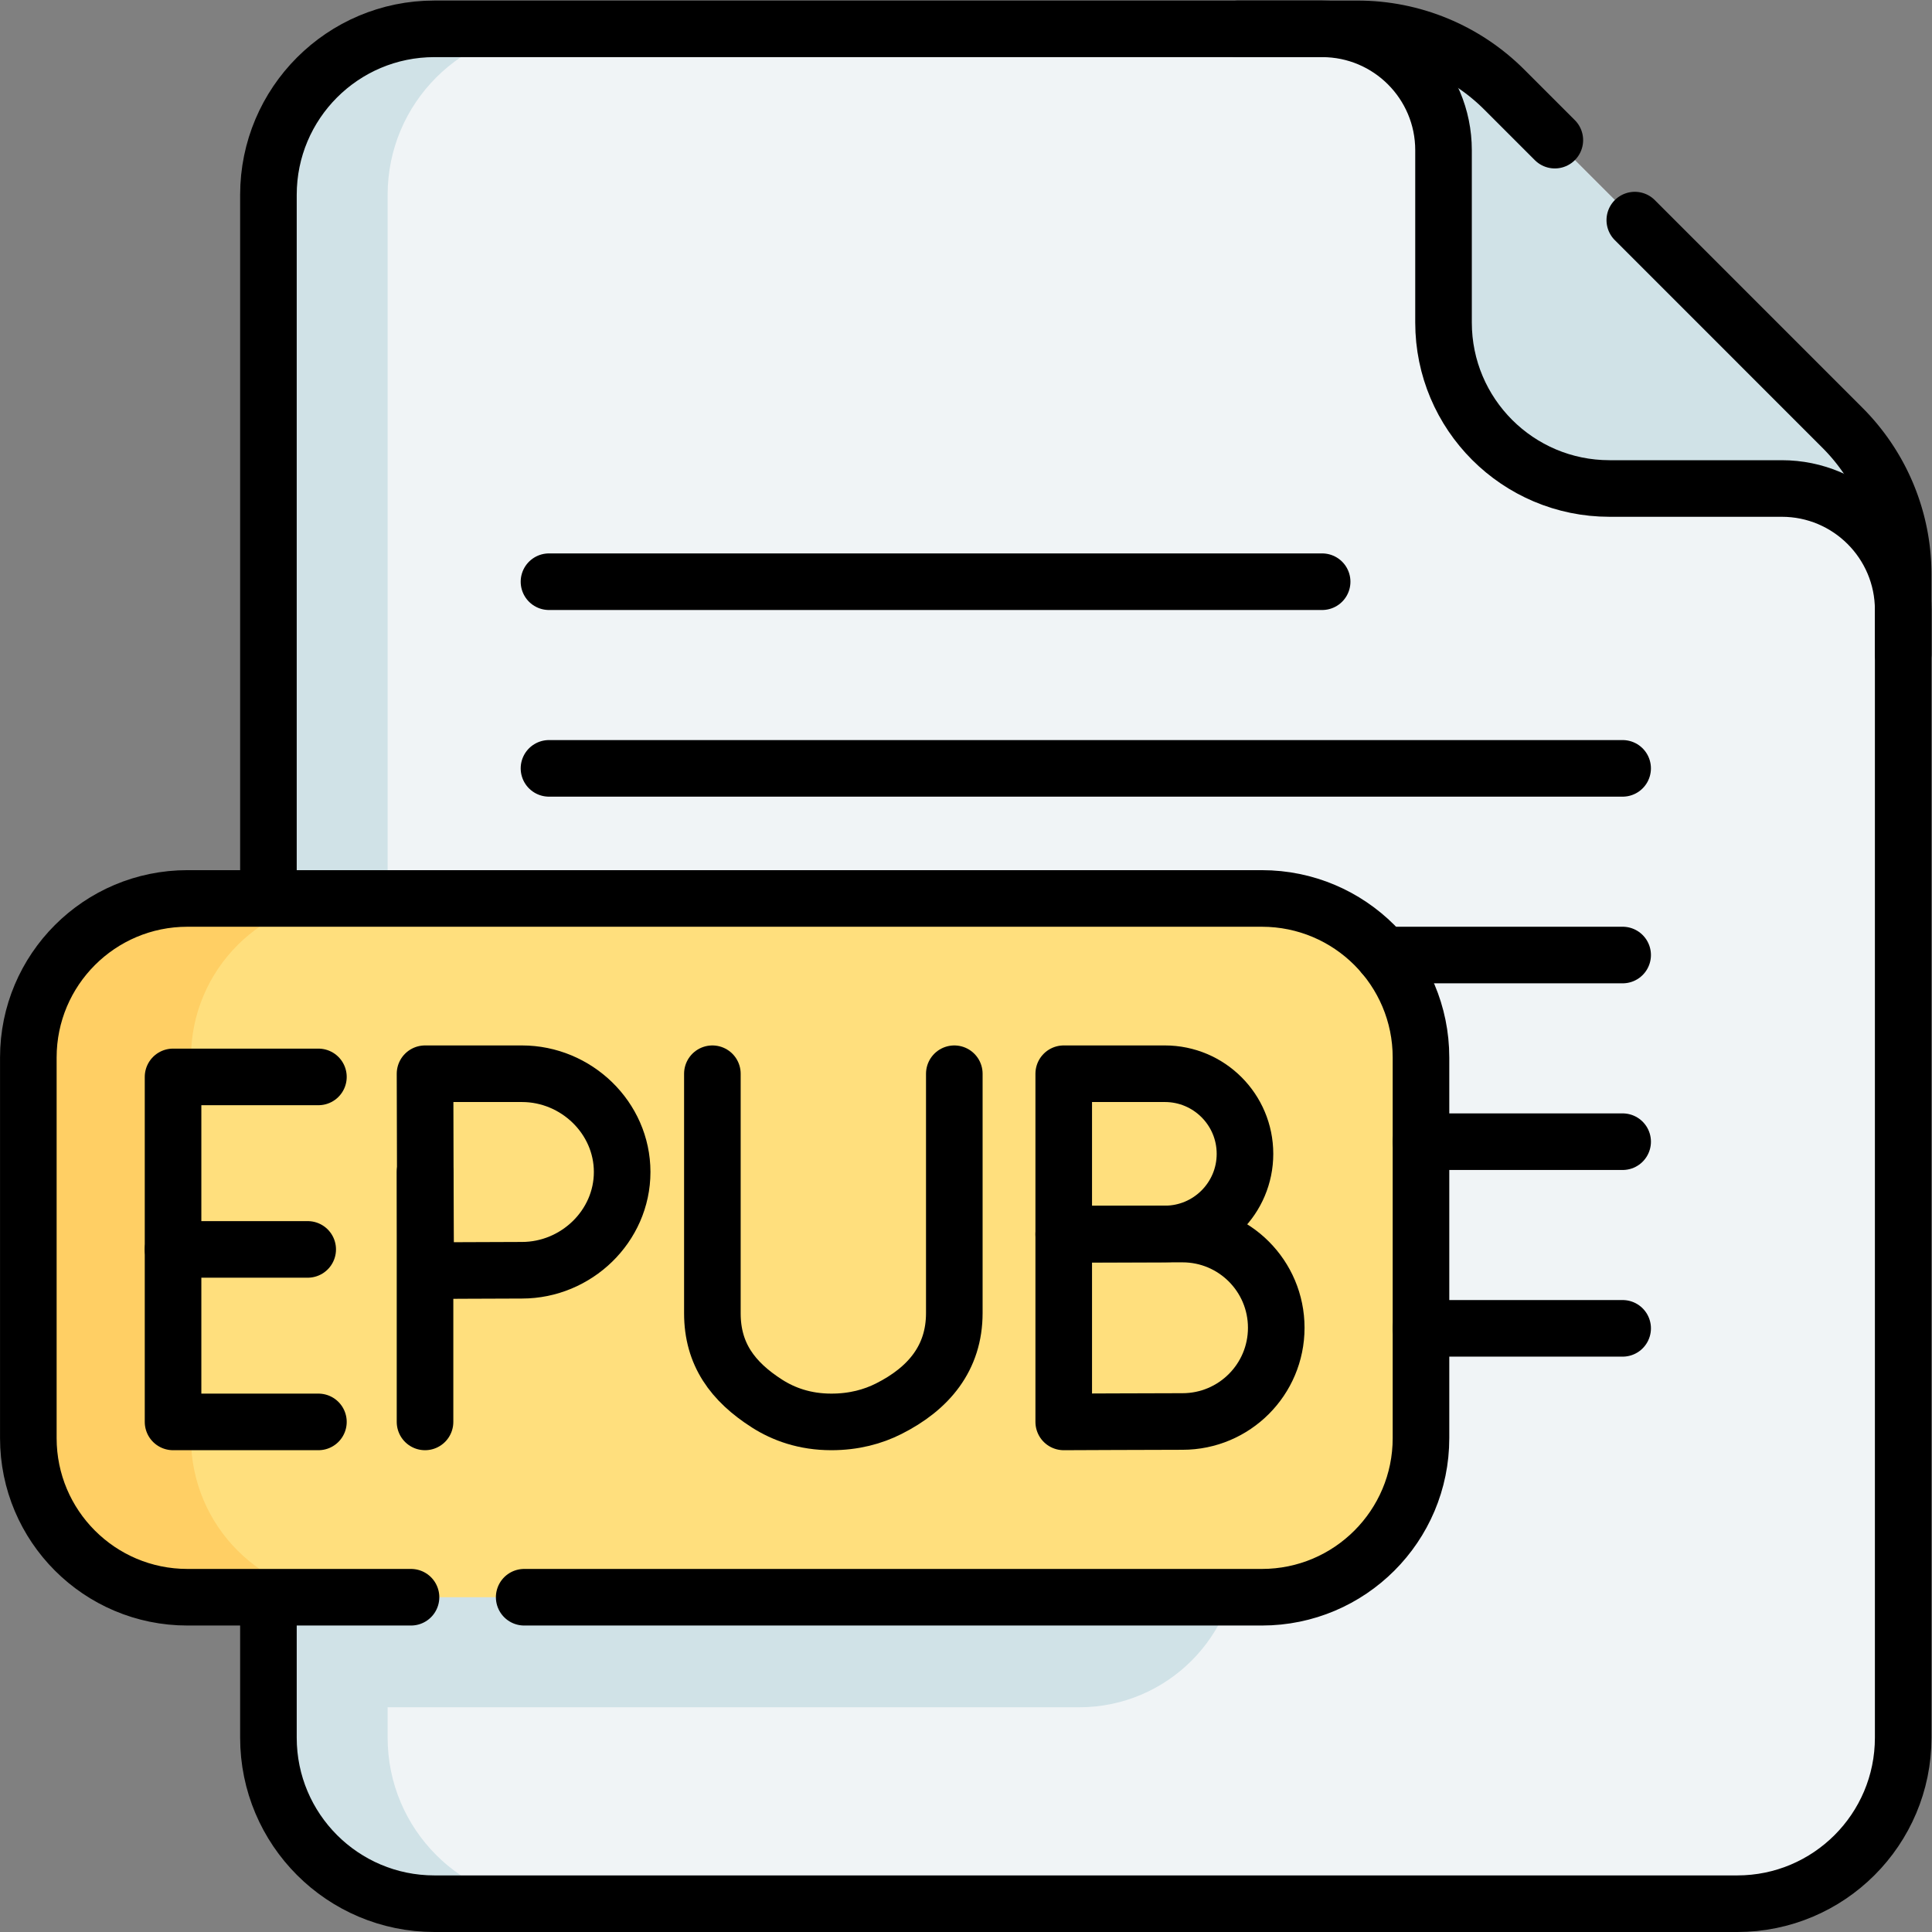 <svg xmlns="http://www.w3.org/2000/svg" version="1.1" xmlns:xlink="http://www.w3.org/1999/xlink" width="512" height="512" x="0" y="0" viewBox="0 0 682.667 682.667" style="enable-background:new 0 0 512 512" xml:space="preserve" class=""><rect x="0" y="0" width="682.667" height="682.667" fill="#808080" stroke="none"/><g><defs><clipPath id="a" clipPathUnits="userSpaceOnUse"><path d="M0 512h512V0H0Z" fill="#000000" opacity="1" data-original="#000000"></path></clipPath></defs><g clip-path="url(#a)" transform="matrix(1.333 0 0 -1.333 0 682.667)"><path d="M0 0v-308.342c0-24.309-19.7-44.009-43.999-44.009H-389.34c-24.3 0-43.999 19.7-43.999 44.009v408.97c0 24.309 19.699 44.009 43.999 44.009h244.714c14.579 0 28.569-5.8 38.889-16.11l89.628-89.628A55.002 55.002 0 0 0 0 0" style="fill-opacity:1;fill-rule:nonzero;stroke:none" transform="translate(504.493 359.85)" fill="#f0f4f6" data-original="#f0f4f6" class=""></path><path d="M0 0v-100.877c0-23.29-18.879-42.169-42.169-42.169h-214.885V42.179h214.885C-18.879 42.179 0 23.299 0 0" style="fill-opacity:1;fill-rule:nonzero;stroke:none" transform="translate(328.207 202.614)" fill="#d0e2e7" data-original="#d0e2e7" class=""></path><path d="M0 0h-31.589c-24.309 0-44.009 19.7-44.009 44.009v408.97c0 24.31 19.7 44.009 44.009 44.009H0c-24.299 0-43.999-19.699-43.999-44.009V44.009C-43.999 19.7-24.299 0 0 0" style="fill-opacity:1;fill-rule:nonzero;stroke:none" transform="translate(146.751 7.502)" fill="#d0e2e7" data-original="#d0e2e7" class=""></path><path d="M0 0v-9.39C0 8.379-14.41 22.789-32.179 22.789h-45.669c-24.298 0-43.998 19.699-43.998 43.999v45.668c0 17.77-14.409 32.179-32.179 32.179h9.39c14.59 0 28.579-5.8 38.899-16.11l89.627-89.627A55.044 55.044 0 0 0 0 0" style="fill-opacity:1;fill-rule:nonzero;stroke:none" transform="translate(504.495 359.847)" fill="#d0e2e7" data-original="#d0e2e7" class=""></path><path d="M0 0v-37.239c0-24.309 19.7-44.009 43.999-44.009H389.34c24.3 0 43.999 19.7 43.999 44.009v298.952c0 17.77-14.409 32.18-32.179 32.18h-45.669c-24.299 0-43.999 19.699-43.999 43.999v45.669c0 17.769-14.409 32.179-32.179 32.179H43.999C19.7 415.74 0 396.04 0 371.731V185.226" style="stroke-width:15;stroke-linecap:round;stroke-linejoin:round;stroke-miterlimit:10;stroke-dasharray:none;stroke-opacity:1" transform="translate(71.154 88.747)" fill="none" stroke="#000000" stroke-width="15" stroke-linecap="round" stroke-linejoin="round" stroke-miterlimit="10" stroke-dasharray="none" stroke-opacity="" data-original="#000000" class=""></path><path d="M0 0h-284.815c-23.292 0-42.174-18.882-42.174-42.174v-100.88c0-23.292 18.882-42.175 42.174-42.175H0c23.292 0 42.174 18.883 42.174 42.175v100.88C42.174-18.882 23.292 0 0 0" style="fill-opacity:1;fill-rule:nonzero;stroke:none" transform="translate(334.495 273.973)" fill="#ffdf7d" data-original="#ffdf7d"></path><path d="M0 0h-43.139c-23.29 0-42.169 18.879-42.169 42.179v100.878c0 23.289 18.879 42.178 42.169 42.178H0c-23.29 0-42.179-18.889-42.179-42.178V42.179C-42.179 18.879-23.29 0 0 0" style="fill-opacity:1;fill-rule:nonzero;stroke:none" transform="translate(92.814 88.742)" fill="#ffcf64" data-original="#ffcf64"></path><path d="M0 0h195.54c23.3 0 42.18 18.89 42.18 42.18v100.88c0 23.29-18.88 42.17-42.18 42.17H-89.27c-23.29 0-42.17-18.88-42.17-42.17V42.18C-131.44 18.89-112.56 0-89.27 0H-30" style="stroke-width:15;stroke-linecap:round;stroke-linejoin:round;stroke-miterlimit:10;stroke-dasharray:none;stroke-opacity:1" transform="translate(138.95 88.74)" fill="none" stroke="#000000" stroke-width="15" stroke-linecap="round" stroke-linejoin="round" stroke-miterlimit="10" stroke-dasharray="none" stroke-opacity="" data-original="#000000" class=""></path><path d="M0 0h284.598" style="stroke-width:15;stroke-linecap:round;stroke-linejoin:round;stroke-miterlimit:10;stroke-dasharray:none;stroke-opacity:1" transform="translate(145.524 308.453)" fill="none" stroke="#000000" stroke-width="15" stroke-linecap="round" stroke-linejoin="round" stroke-miterlimit="10" stroke-dasharray="none" stroke-opacity="" data-original="#000000" class=""></path><path d="M0 0h-63.378" style="stroke-width:15;stroke-linecap:round;stroke-linejoin:round;stroke-miterlimit:10;stroke-dasharray:none;stroke-opacity:1" transform="translate(430.125 258.973)" fill="none" stroke="#000000" stroke-width="15" stroke-linecap="round" stroke-linejoin="round" stroke-miterlimit="10" stroke-dasharray="none" stroke-opacity="" data-original="#000000" class=""></path><path d="M0 0h-53.458" style="stroke-width:15;stroke-linecap:round;stroke-linejoin:round;stroke-miterlimit:10;stroke-dasharray:none;stroke-opacity:1" transform="translate(430.125 209.494)" fill="none" stroke="#000000" stroke-width="15" stroke-linecap="round" stroke-linejoin="round" stroke-miterlimit="10" stroke-dasharray="none" stroke-opacity="" data-original="#000000" class=""></path><path d="M0 0h-53.458" style="stroke-width:15;stroke-linecap:round;stroke-linejoin:round;stroke-miterlimit:10;stroke-dasharray:none;stroke-opacity:1" transform="translate(430.125 160.015)" fill="none" stroke="#000000" stroke-width="15" stroke-linecap="round" stroke-linejoin="round" stroke-miterlimit="10" stroke-dasharray="none" stroke-opacity="" data-original="#000000" class=""></path><path d="M0 0h204.945" style="stroke-width:15;stroke-linecap:round;stroke-linejoin:round;stroke-miterlimit:10;stroke-dasharray:none;stroke-opacity:1" transform="translate(145.524 357.931)" fill="none" stroke="#000000" stroke-width="15" stroke-linecap="round" stroke-linejoin="round" stroke-miterlimit="10" stroke-dasharray="none" stroke-opacity="" data-original="#000000" class=""></path><path d="M0 0h31.65c14.59 0 28.58-5.79 38.89-16.1l13.4-13.4" style="stroke-width:15;stroke-linecap:round;stroke-linejoin:round;stroke-miterlimit:10;stroke-dasharray:none;stroke-opacity:1" transform="translate(328.21 504.48)" fill="none" stroke="#000000" stroke-width="15" stroke-linecap="round" stroke-linejoin="round" stroke-miterlimit="10" stroke-dasharray="none" stroke-opacity="" data-original="#000000" class=""></path><path d="m0 0 55.03-55.04a54.962 54.962 0 0 0 16.11-38.89v-21.05" style="stroke-width:15;stroke-linecap:round;stroke-linejoin:round;stroke-miterlimit:10;stroke-dasharray:none;stroke-opacity:1" transform="translate(433.35 453.78)" fill="none" stroke="#000000" stroke-width="15" stroke-linecap="round" stroke-linejoin="round" stroke-miterlimit="10" stroke-dasharray="none" stroke-opacity="" data-original="#000000" class=""></path><path d="M0 0h-38.533v-91.45H0" style="stroke-width:15;stroke-linecap:round;stroke-linejoin:round;stroke-miterlimit:10;stroke-dasharray:none;stroke-opacity:1" transform="translate(84.405 226.664)" fill="none" stroke="#000000" stroke-width="15" stroke-linecap="round" stroke-linejoin="round" stroke-miterlimit="10" stroke-dasharray="none" stroke-opacity="" data-original="#000000" class=""></path><path d="M0 0h-35.692" style="stroke-width:15;stroke-linecap:round;stroke-linejoin:round;stroke-miterlimit:10;stroke-dasharray:none;stroke-opacity:1" transform="translate(81.564 180.939)" fill="none" stroke="#000000" stroke-width="15" stroke-linecap="round" stroke-linejoin="round" stroke-miterlimit="10" stroke-dasharray="none" stroke-opacity="" data-original="#000000" class=""></path><path d="M0 0c0-11.729-9.508-21.236-21.236-21.236-5.817 0-26.809-.094-26.809-.094V21.237h26.809C-9.508 21.237 0 11.729 0 0Z" style="stroke-width:15;stroke-linecap:round;stroke-linejoin:round;stroke-miterlimit:10;stroke-dasharray:none;stroke-opacity:1" transform="translate(330.015 206.27)" fill="none" stroke="#000000" stroke-width="15" stroke-linecap="round" stroke-linejoin="round" stroke-miterlimit="10" stroke-dasharray="none" stroke-opacity="" data-original="#000000" class=""></path><path d="M0 0c0-13.72-11.122-24.842-24.842-24.842-6.804 0-31.491-.11-31.491-.11v49.795h31.491C-11.122 24.843 0 13.72 0 0Z" style="stroke-width:15;stroke-linecap:round;stroke-linejoin:round;stroke-miterlimit:10;stroke-dasharray:none;stroke-opacity:1" transform="translate(338.303 160.166)" fill="none" stroke="#000000" stroke-width="15" stroke-linecap="round" stroke-linejoin="round" stroke-miterlimit="10" stroke-dasharray="none" stroke-opacity="" data-original="#000000" class=""></path><path d="M0 0v-63.507c0-10.816 5.365-18.097 14.479-23.92 4.438-2.836 10.044-4.856 17.012-4.865 6.033-.009 11.076 1.388 15.245 3.488C57.358-83.455 64.13-75.333 64.13-63.441V0" style="stroke-width:15;stroke-linecap:round;stroke-linejoin:round;stroke-miterlimit:10;stroke-dasharray:none;stroke-opacity:1" transform="translate(188.835 227.506)" fill="none" stroke="#000000" stroke-width="15" stroke-linecap="round" stroke-linejoin="round" stroke-miterlimit="10" stroke-dasharray="none" stroke-opacity="" data-original="#000000" class=""></path><path d="M0 0v-66.248" style="stroke-width:15;stroke-linecap:round;stroke-linejoin:round;stroke-miterlimit:10;stroke-dasharray:none;stroke-opacity:1" transform="translate(112.665 201.461)" fill="none" stroke="#000000" stroke-width="15" stroke-linecap="round" stroke-linejoin="round" stroke-miterlimit="10" stroke-dasharray="none" stroke-opacity="" data-original="#000000" class=""></path><path d="M0 0c0-14.384-12.171-26.045-26.555-26.045-7.134 0-25.519-.115-25.519-.115S-52.189-7.25-52.189 0c0 5.955-.064 26.045-.064 26.045h25.698C-12.171 26.045 0 14.384 0 0Z" style="stroke-width:15;stroke-linecap:round;stroke-linejoin:round;stroke-miterlimit:10;stroke-dasharray:none;stroke-opacity:1" transform="translate(164.919 201.461)" fill="none" stroke="#000000" stroke-width="15" stroke-linecap="round" stroke-linejoin="round" stroke-miterlimit="10" stroke-dasharray="none" stroke-opacity="" data-original="#000000" class=""></path></g></g></svg>
